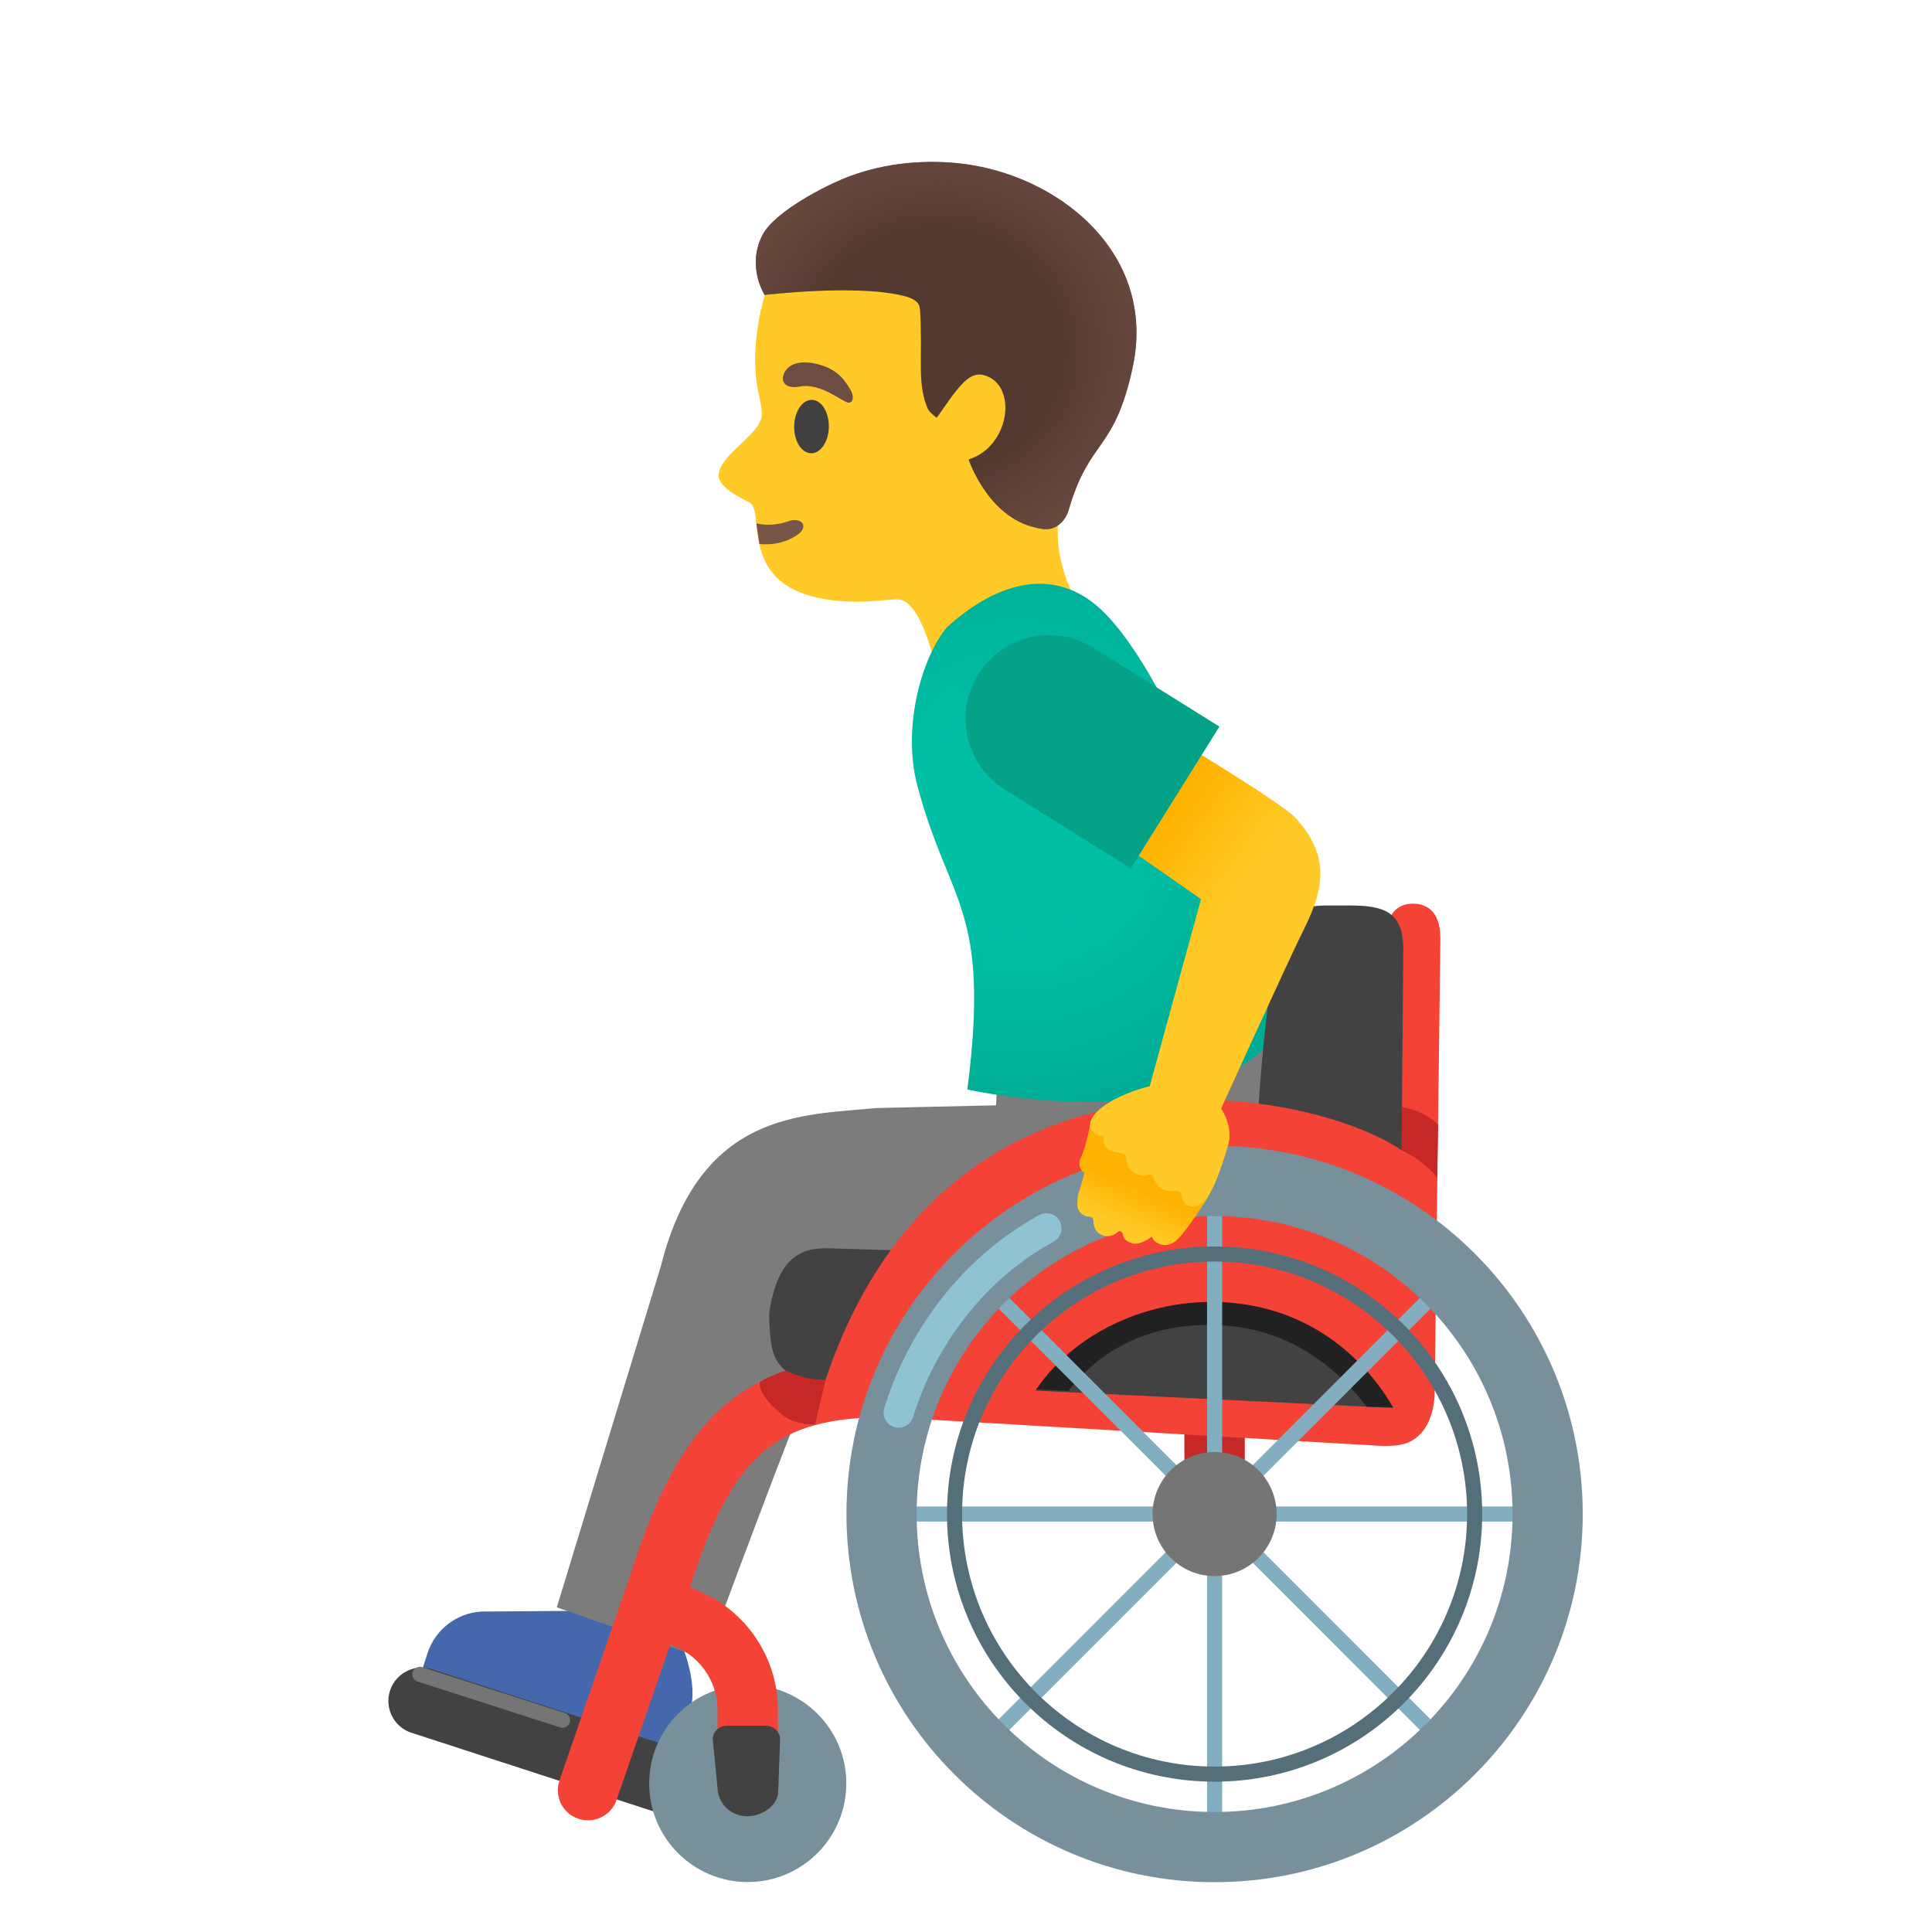 <?xml version="1.0" encoding="utf-8"?><!-- Uploaded to: SVG Repo, www.svgrepo.com, Generator: SVG Repo Mixer Tools -->
<svg width="800px" height="800px" viewBox="0 0 128 128" xmlns="http://www.w3.org/2000/svg" xmlns:xlink="http://www.w3.org/1999/xlink" aria-hidden="true" role="img" class="iconify iconify--noto" preserveAspectRatio="xMidYMid meet">
<path d="M72.59 18.83c-2.37-4.24-8-7.71-12.82-7.14c-5.4.64-8.46 4.37-9.44 9.23c-.36 1.76-.38 3.53-.14 4.8c.03.15.28 1.26.28 1.6c.14 1.33-2.47 2.52-2.84 3.97c-.28 1.09 1.98 1.89 2.15 2.09c.85 1.02-.78 5.69 5.47 6.4c2.18.25 3.54-.12 4.3-.06c1.8.15 2.8 6.11 2.8 6.11l9.21-5.57s-3.07-4.51-.39-9.14c2.59-3.68 2.94-9.56 1.42-12.29z" fill="#ffca28">
</path>
<path d="M50.31 36.04c.87.09 1.74-.08 2.5-.59c.83-.56.31-1.25-.63-.9c-.57.21-1.36.29-2.07.13l.2 1.36z" fill="#795548">
</path>
<path d="M62.06 27.68l1.04-1.47c.65-.83 1.24-1.55 2.03-1.37c2.33.56 1.83 4.73-.96 5.6c0 0 1.19 3.57 4.13 4.43c.31.09.58.15.83.18c.79.1 1.44-.49 1.67-1.26c1.4-4.79 3-3.79 4.23-9.39c1.69-7.68-5.03-12.94-11.6-13.59c-2.56-.25-5.22.06-7.6 1.05c-1.01.41-4.53 2.13-5.34 3.76c-1.03 2.08.17 3.92.17 3.92s6.07-.72 9.19.06c.41.1.87.25 1.05.64c.08.17.1 1.23.1 1.42c.07 2.4-.19 3.89.47 5.43c.12.25.59.59.59.59z" fill="#543930">
</path>
<radialGradient id="IconifyId17ecdb2904d178eab11833" cx="121.629" cy="264.552" r="14.875" gradientTransform="matrix(1.038 .016 .01 -1 -66.833 285.791)" gradientUnits="userSpaceOnUse">
<stop offset=".526" stop-color="#6d4c41" stop-opacity="0">
</stop>
<stop offset="1" stop-color="#6d4c41">
</stop>
</radialGradient>
<path d="M62.06 27.68l1.04-1.47c.65-.83 1.24-1.55 2.03-1.37c2.33.56 1.83 4.73-.96 5.6c0 0 1.19 3.57 4.13 4.43c.31.09.58.15.83.18c.79.1 1.44-.49 1.67-1.26c1.4-4.79 3-3.79 4.23-9.39c1.69-7.68-5.03-12.94-11.6-13.59c-2.56-.25-5.22.06-7.6 1.05c-1.01.41-4.53 2.13-5.34 3.76c-1.03 2.08.17 3.92.17 3.92s6.07-.72 9.19.06c.41.1.87.25 1.05.64c.08.17.1 1.23.1 1.42c.07 2.4-.19 3.89.47 5.43c.12.25.59.59.59.59z" fill="url(#IconifyId17ecdb2904d178eab11833)">
</path>
<ellipse transform="rotate(-89.209 53.763 28.259)" cx="53.76" cy="28.26" rx="1.77" ry="1.15" fill="#404040">
</ellipse>
<path d="M52.99 25.61c-1.15.22-1.34-.55-.91-1.1c.32-.41 1.03-.71 2.31-.32c1.21.36 1.64 1.12 1.93 1.59c.29.46.21.89-.08.9c-.39 0-1.83-1.34-3.25-1.07z" fill="#6d4c41">
</path>
<path d="M43.43 116.74c.6.19 1.25-.14 1.44-.74l.85-2.67c.58-1.81-.59-4.47-.59-4.47l-6.64-2.14l-6.61.05c-1.63.1-3.04 1.19-3.55 2.74l-.39 1.2c-.17.53.12 1.09.65 1.26l14.84 4.77z" fill="#4568ad">
</path>
<path d="M83.14 67.06l-17.02 3.62l-.13 2.55l-7.94.18c-4.88.48-11.67.17-14.27 10.49l-6.89 22.59l9.85 3.43s7.9-21.46 8.4-21.43c.5.02 15.14.81 24.77-.5c9.6-1.29 3.23-20.93 3.23-20.93z" fill="#7c7c7c">
</path>
<radialGradient id="IconifyId17ecdb2904d178eab11834" cx="67.56" cy="75.887" r="19.484" gradientTransform="scale(1 -1) rotate(18.161 475.103 10.053)" gradientUnits="userSpaceOnUse">
<stop offset=".364" stop-color="#00bfa5">
</stop>
<stop offset=".812" stop-color="#00b29a">
</stop>
<stop offset="1" stop-color="#00ab94">
</stop>
</radialGradient>
<path d="M64.09 72.18c1.55-12.08-1.22-12.23-3.31-20.12c-1.06-4 .37-8.61 1.95-10.5c3.47-3.15 7.2-3.97 10.19-1.2c5.89 5.48 12.5 26.92 12.5 26.92c-4.71 8.68-21.33 4.9-21.33 4.9z" fill="url(#IconifyId17ecdb2904d178eab11834)">
</path>
<path fill="#c62828" d="M78.47 93.17h4v7.14h-4z">
</path>
<path d="M43.24 119.99l-15.98-5.19a2.216 2.216 0 0 1-1.42-2.79c.38-1.16 1.63-1.8 2.79-1.42l15.98 5.19c1.16.38 1.8 1.63 1.42 2.79a2.216 2.216 0 0 1-2.79 1.42z" fill="#424242">
</path>
<path d="M49.54 111.63c-3.61 0-6.53 2.93-6.53 6.53c0 3.61 2.93 6.53 6.53 6.53c3.61 0 6.53-2.93 6.53-6.53c.01-3.6-2.92-6.53-6.53-6.53z" fill="#78909c">
</path>
<path d="M93.62 59.87c-1.81 0-1.81 1.94-1.81 2.59l-.25 29.21l-32.67-1.77c-9.36 0-13.66 3.58-17.04 14.18l-4.78 13.87c-.17.5-.14 1.05.09 1.53s.64.84 1.15 1.01c.21.07.43.11.65.11c.85 0 1.61-.54 1.89-1.35l3.55-10.29c1.84.6 3.14 2.35 3.14 4.32v4.88c0 1.1.9 2 2 2s2-.9 2-2v-4.88c0-3.68-2.38-6.94-5.84-8.1c2.84-8.85 5.68-11.28 13.07-11.29l32.85 1.91c1.25 0 1.92-.14 2.63-.96c.79-.95.8-2.47.8-2.48l.38-30.19c0-2-1.13-2.3-1.81-2.3z" fill="#f44336">
</path>
<path d="M49.52 120.33c-.99 0-1.8-.66-1.96-1.65l-.33-3.35c-.08-.53.37-1 .95-1h2.54c.57 0 1.01.45.96.97l-.12 3.39c0 .9-1.05 1.64-2.04 1.64z" fill="#424242">
</path>
<path d="M92.97 62.84c0-2.46-1.34-2.85-3.55-2.85h-1.64c-2.31.03-2.69 1.07-3.11 2.57c-.75 2.67-2.18 16.77-1.07 20.67c.03.1.08.22.12.32l-28.96-.85c-1.73 0-3.19.63-3.77 4.09c0 0-.11.44.09 2.12c.2 1.68 1.31 2.44 2.76 2.51l38.84 1.88l-.05-.13c.06.05.1.08.1.08l.24-30.41z" fill="#424242">
</path>
<path d="M70.79 92.15c2.22-2.9 5.67-4.56 10.02-4.35c5.04.23 8.15 3.31 9.74 5.4l3.4.07c.07-3.89.26-13.9.26-13.9c-2.54-4.26-29.74-11.62-38.87 12.08l15.45.7z" fill="#212121">
</path>
<path d="M92.66 93.95l1.81-.56c0-2.09-.26-15.91-.26-15.91c-2.67-4.46-31.97-12.63-40.07 15.72l5.24-.02l8.37.49c2.02-4.53 7.42-7.66 13.19-7.4c8.58.4 11.72 7.68 11.72 7.68z" fill="#f44336">
</path>
<radialGradient id="IconifyId17ecdb2904d178eab11835" cx="76.47" cy="100.306" r="1.107" gradientTransform="translate(4)" gradientUnits="userSpaceOnUse">
<stop offset="0" stop-color="#78909c">
</stop>
<stop offset=".562" stop-color="#617a86">
</stop>
<stop offset="1" stop-color="#546e7a">
</stop>
</radialGradient>
<path d="M80.47 101.41c-.61 0-1.11-.5-1.11-1.11s.5-1.11 1.11-1.11s1.11.5 1.11 1.11s-.5 1.11-1.11 1.11z" fill="url(#IconifyId17ecdb2904d178eab11835)">
</path>
<path d="M80.47 99.7c.33 0 .61.27.61.61c0 .33-.27.61-.61.61s-.61-.27-.61-.61c0-.34.28-.61.61-.61m0-1a1.609 1.609 0 1 0 0 3.22a1.609 1.609 0 1 0 0-3.22z" fill="#82aec0">
</path>
<path fill="none" stroke="#82aec0" stroke-linecap="round" stroke-miterlimit="10" d="M80.47 79.6v41.42">
</path>
<path fill="none" stroke="#82aec0" stroke-linecap="round" stroke-miterlimit="10" d="M95.11 85.66l-29.28 29.29">
</path>
<path fill="none" stroke="#82aec0" stroke-linecap="round" stroke-miterlimit="10" d="M95.11 114.95L65.83 85.66">
</path>
<path fill="none" stroke="#82aec0" stroke-linecap="round" stroke-miterlimit="10" d="M59.76 100.31h41.42">
</path>
<path d="M80.47 75.91c-13.47 0-24.39 10.92-24.39 24.39S67 124.7 80.47 124.7s24.39-10.92 24.39-24.39s-10.92-24.4-24.39-24.4zm0 44.14c-10.9 0-19.74-8.84-19.74-19.74c0-10.9 8.84-19.74 19.74-19.74c10.9 0 19.74 8.84 19.74 19.74c0 10.9-8.84 19.74-19.74 19.74z" fill="#78909c">
</path>
<g>
<path d="M80.47 83.58c9.22 0 16.73 7.5 16.73 16.73s-7.5 16.73-16.73 16.73s-16.73-7.5-16.73-16.73s7.51-16.73 16.73-16.73m0-1c-9.79 0-17.73 7.94-17.73 17.73s7.94 17.73 17.73 17.73s17.73-7.94 17.73-17.73s-7.94-17.73-17.73-17.73z" fill="#546e7a">
</path>
</g>
<circle cx="80.47" cy="100.31" r="4.11" fill="#757575">
</circle>
<path d="M59.54 93.59c1.51-4.89 4.89-9.53 9.79-12.21" opacity=".8" fill="none" stroke="#94d1e0" stroke-width="2" stroke-linecap="round" stroke-miterlimit="10">
</path>
<path fill="none" stroke="#757575" stroke-linecap="round" stroke-miterlimit="10" d="M27.82 110.93l9.45 3.04">
</path>
<path d="M92.86 76.21s1.49.66 2.35 1.81l.07-3.51c-.96-.96-2.39-1.17-2.39-1.17l-.03 2.87z" fill="#c62828">
</path>
<path d="M54.7 91.41l-.69 2.95s-1.28.12-2.23-.66c-1.64-1.35-1.45-2.12-1.45-2.12c.45-.35 1.73-.78 1.73-.78s.72.35 1.38.49s1.26.12 1.26.12z" fill="#c62828">
</path>
<linearGradient id="IconifyId17ecdb2904d178eab11836" gradientUnits="userSpaceOnUse" x1="85.935" y1="62.921" x2="73.935" y2="71.293" gradientTransform="matrix(1 0 0 -1 0 130)">
<stop offset=".5" stop-color="#ffca28">
</stop>
<stop offset="1" stop-color="#ffb300">
</stop>
</linearGradient>
<path d="M74.85 47.14l-5.16 5.54l9.88 6.89l-3.68 13.42l4.41 1.78s5.14-11.34 6.1-13.23c1.58-3.14 1.44-5.08-.53-7.32c-1.05-1.18-11.02-7.08-11.02-7.08z" fill="url(#IconifyId17ecdb2904d178eab11836)">
</path>
<linearGradient id="IconifyId17ecdb2904d178eab11837" gradientUnits="userSpaceOnUse" x1="74.226" y1="48.68" x2="75.343" y2="51.285" gradientTransform="matrix(1 0 0 -1 0 130)">
<stop offset="0" stop-color="#ffca28">
</stop>
<stop offset="1" stop-color="#ffb300">
</stop>
</linearGradient>
<path d="M80.63 73.49c-.23-.18-.43-.35-.62-.51c-.39-.33-.76-.64-1.35-1.01c-.72-.44-4.15.93-4.93 1.22c-.26.1-.5.19-.72.29c-.3.13-.53.36-.63.63c-.04.05-.08.11-.12.2c-.01.04-.02.07-.02.11c0 .01-.25 1.5-.65 2.31c-.16.31-.07.84.26.96c0 0-.19.77-.33 1.16c-.17.46-.12.61-.14.82c-.04.36.1.63.36.8c.32.21.44.08.59.19s.1.29.14.5c.11.56.58.71.77.73c.62.06.8-.33.91-.33c.2.01.24.18.26.31c.06.28.36.43.64.52c.73.08 1.26-.54 1.28-.44c.08.37.72.65 1.09.5c.31-.13.5.12 2.35-2.72c.37-.5.97-1.84 1.37-3.12l.19-.61c.3-.96.03-1.94-.7-2.51z" fill="url(#IconifyId17ecdb2904d178eab11837)">
</path>
<linearGradient id="IconifyId17ecdb2904d178eab11838" gradientUnits="userSpaceOnUse" x1="75.552" y1="52.205" x2="73.319" y2="48.298" gradientTransform="matrix(1 0 0 -1 0 130)">
<stop offset=".5" stop-color="#ffca28">
</stop>
<stop offset="1" stop-color="#ffb300">
</stop>
</linearGradient>
<path d="M78.94 71.88c-1.76-.67-6.6 1.02-6.72 2.61c-.03.36.46.92.9.73c0 0 0 .43.03.53c.14.54.76.57.95.6c.35.05.52.13.53.48c.01.33.23.7.52.87c.32.18.57.22.96.12c.18-.05.28.06.34.24c.08.25.28.59.49.69c.39.2.64.16.92.15c.18 0 .26.02.38.16c.09.12.08.59.39.76c1.39.73 2.2-2.24 2.73-3.97c.39-1.26-.43-3.21-2.42-3.97z" fill="url(#IconifyId17ecdb2904d178eab11838)">
</path>
<g>
<path d="M74.92 57.53l5.87-9.39l-8.35-5.22a5.54 5.54 0 0 0-7.63 1.76a5.54 5.54 0 0 0 1.76 7.63l8.35 5.22z" fill="#04a287">
</path>
</g>
</svg>